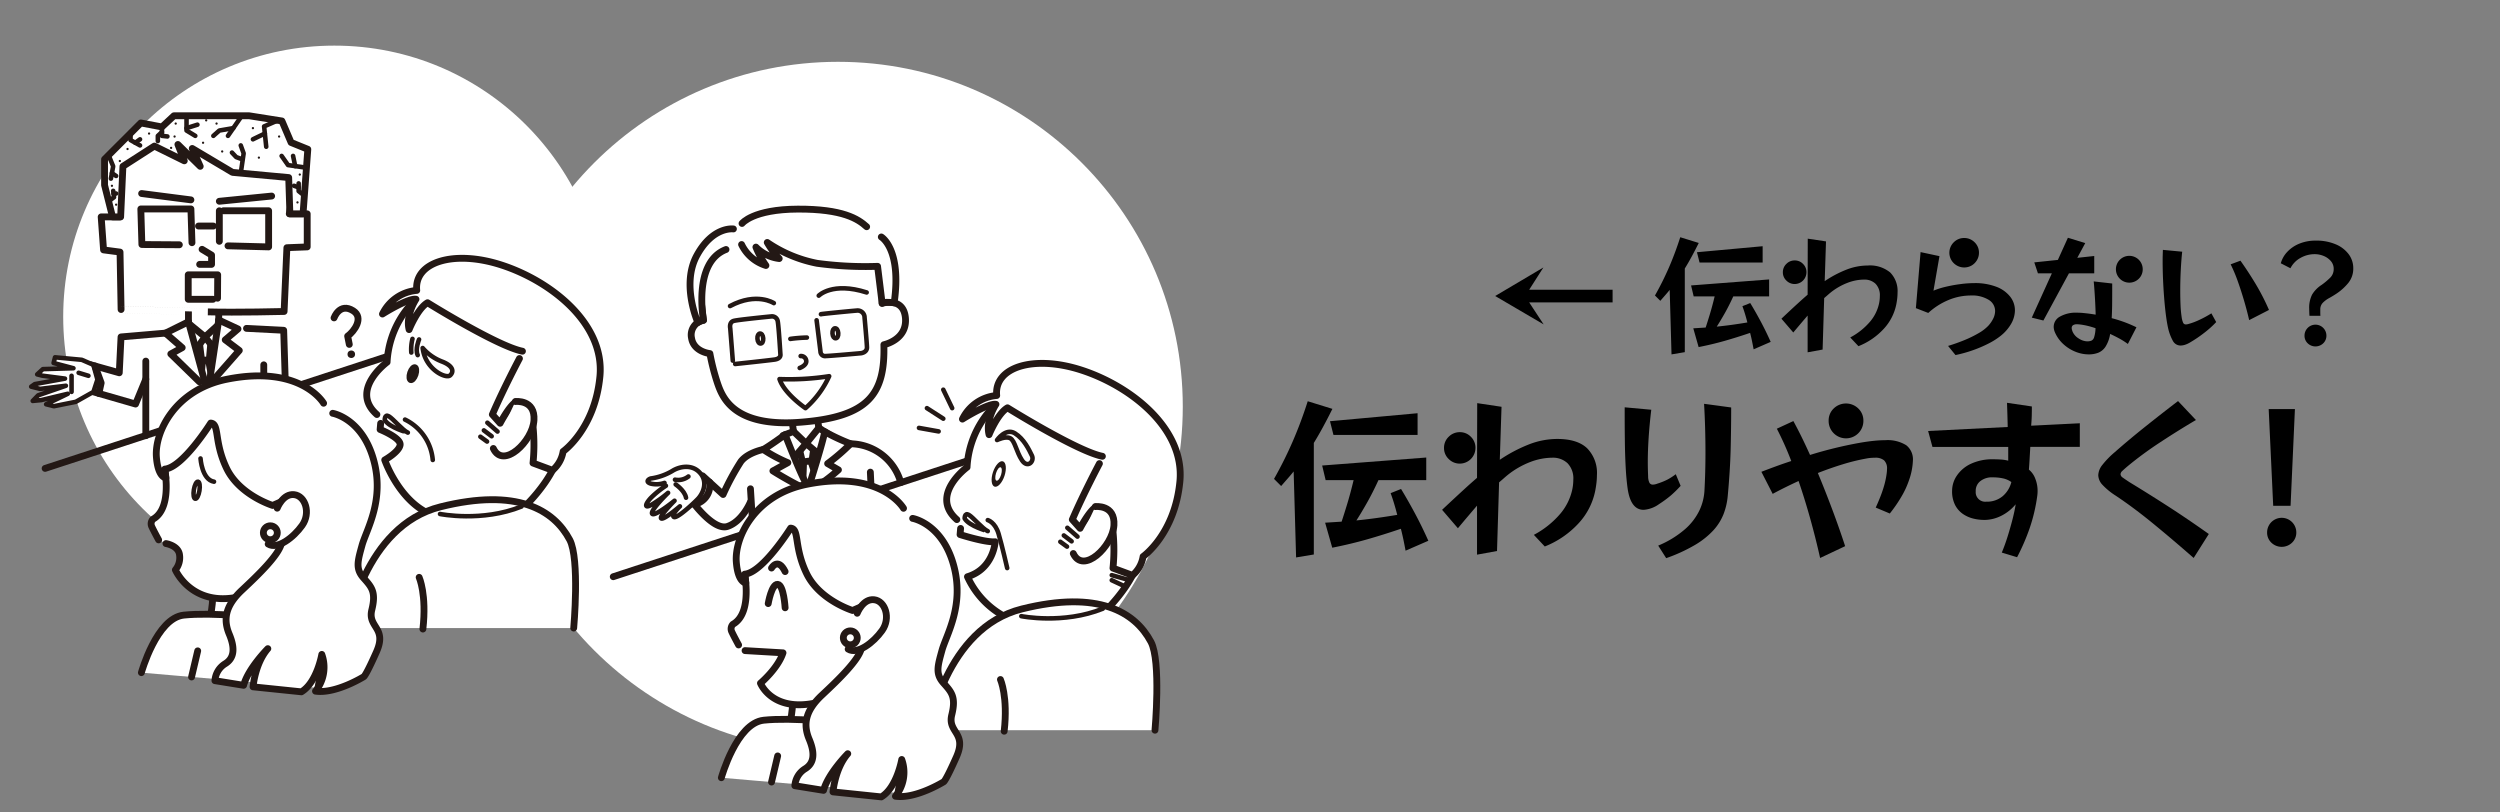 <svg xmlns="http://www.w3.org/2000/svg" width="548" height="178" viewBox="0 0 548 178">
  <rect x="0" y="0" width="548" height="178" fill="#808080" stroke="none"/>
  <g id="befor-after-illust-2-mobile" transform="translate(-2384 -1409)">
    <g id="グループ_583" data-name="グループ 583">
      <g id="グループ_616" data-name="グループ 616" transform="translate(-57.368 -5)">
        <g id="グループ_579" data-name="グループ 579" transform="translate(2804.135 1466)">
          <path id="パス_996" data-name="パス 996" d="M5899.953,3196.091l-.4-14.141q-.457.571-.972,1.156l-1.085,1.243-1.171-1.17a66.17,66.17,0,0,0,3.129-6.286q1.327-3.086,2.415-6.485l4.055,1.257q-.828,1.658-1.57,3.028t-1.488,2.571V3195.6Zm18-1.114q-.174-.916-.357-1.815t-.415-1.786q-2.858.972-5.556,1.743t-5.729,1.37l-1.171-4.113,2.714-.172q.314-.942.871-2.757t1.1-4.071h-4.6l-.57-2.4,17.11-1.315v3.714h-7.856q-.969,2.116-1.926,3.8t-1.7,2.829q1.713-.172,3.356-.4t3.356-.514q-.228-.914-.5-1.813t-.586-1.757l1.714-.686q1.115,1.829,2.271,3.985t2.214,4.528Zm-11.856-19.026-.57-2.256,14.4-1.315v3.571Z" transform="translate(-5896.324 -3170.408)"/>
          <path id="パス_997" data-name="パス 997" d="M5936.967,3192.353a14.848,14.848,0,0,0,4.385-3.515,9.156,9.156,0,0,0,1.9-3.8,7.987,7.987,0,0,0,.2-1.743,3.577,3.577,0,0,0-.958-2.728,3.5,3.5,0,0,0-2.5-.9,10.37,10.37,0,0,0-3.6.7,13.967,13.967,0,0,0-3.714,2.128q-.316.257-.671.573c-.239.209-.49.427-.757.656l-.343,11.284-3.285.6v-8.056q-.858,1-1.572,1.843t-1.571,1.871l-2.6-3.028q1-.942,1.842-1.729t1.857-1.714q1.013-.928,2.043-1.814l.028-12.284,4,.6-.285,8.713a24.545,24.545,0,0,1,4.855-2.557,12.927,12.927,0,0,1,4.571-.871,6.95,6.95,0,0,1,4.929,1.527,5.8,5.8,0,0,1,1.615,4.415,11.741,11.741,0,0,1-.072,1.257q-.072.657-.214,1.37a11.112,11.112,0,0,1-2.714,5.285,15.109,15.109,0,0,1-5.571,3.829Zm-9.6-14.285a2.585,2.585,0,0,1-2.571,2.571,2.518,2.518,0,0,1-1.828-.756,2.454,2.454,0,0,1-.772-1.815,2.485,2.485,0,0,1,.772-1.843,2.518,2.518,0,0,1,1.828-.756,2.47,2.47,0,0,1,1.813.756A2.51,2.51,0,0,1,5927.369,3178.068Z" transform="translate(-5894.159 -3170.382)"/>
          <path id="パス_998" data-name="パス 998" d="M5956.11,3194.221q1.8-.544,3.542-1.257a24.584,24.584,0,0,0,3.128-1.528,9.264,9.264,0,0,0,2.1-1.585,6.747,6.747,0,0,0,1.171-1.714,3.867,3.867,0,0,0,.37-1.572,2.861,2.861,0,0,0-1.4-2.442,6.942,6.942,0,0,0-3.941-.956,12.756,12.756,0,0,0-4.829.971,15.173,15.173,0,0,0-4.484,2.856l-2.714-1.056,1.029-12.284,4.142.886-1.314,7.57a17,17,0,0,1,2.7-.857,30.662,30.662,0,0,1,3.213-.585,23.448,23.448,0,0,1,3-.215,12.97,12.97,0,0,1,4.9.814,7,7,0,0,1,3.013,2.172,4.829,4.829,0,0,1,1.028,2.985,6,6,0,0,1-.771,2.843,9.356,9.356,0,0,1-2.371,2.756,15.453,15.453,0,0,1-2.67,1.685,27.376,27.376,0,0,1-3.5,1.487,28.855,28.855,0,0,1-3.714,1.028Zm6.771-20.426a3.125,3.125,0,0,1-.443,1.628,3.293,3.293,0,0,1-1.171,1.171,3.267,3.267,0,0,1-3.914-.515,3.2,3.2,0,0,1,0-4.57,3.158,3.158,0,0,1,2.3-.944,3.125,3.125,0,0,1,1.614.43,3.323,3.323,0,0,1,1.171,1.156A3.1,3.1,0,0,1,5962.881,3173.795Z" transform="translate(-5891.859 -3170.394)"/>
          <path id="パス_999" data-name="パス 999" d="M5980.621,3178.313l-5.6,10.341-2.543-.629,4.4-9.712h-3.055l-.8-2.4,5.17-.542,2.2-4.856,3.8,1.172-1.742,3.227,3.714-.4v3.8Zm12.916,15.483a15.812,15.812,0,0,0-1.887-1.2q-1-.543-2-1a7.351,7.351,0,0,1-1.016,2.8,3.469,3.469,0,0,1-1.6,1.329,5.814,5.814,0,0,1-2.1.357,7.826,7.826,0,0,1-2.857-.571,8.666,8.666,0,0,1-2.656-1.658,7.535,7.535,0,0,1-1.856-2.571,3.141,3.141,0,0,1-.287-1.257,2.554,2.554,0,0,1,1.373-2.228,7.017,7.017,0,0,1,3.741-.857,14.366,14.366,0,0,1,1.516.085q1.2.114,2.57.344-.03-1.229-.1-2.614t-.159-2.628q-.082-1.243-.169-2.042l4.055.457v1.714q0,1.285-.014,2.87t-.1,3.014q1.341.343,2.714.843a28.507,28.507,0,0,1,2.713,1.156Zm-7.087-3.457q-.913-.313-1.755-.515a14.773,14.773,0,0,0-1.528-.284c-.134-.019-.264-.033-.386-.043s-.244-.014-.358-.014a1.527,1.527,0,0,0-.928.214.739.739,0,0,0-.271.615,1.388,1.388,0,0,0,.057.37c.039.133.086.276.144.428a3.334,3.334,0,0,0,1.384,1.513,3.539,3.539,0,0,0,1.814.6,2.563,2.563,0,0,0,.9-.144,1.159,1.159,0,0,0,.614-.742A7.418,7.418,0,0,0,5986.449,3190.339Zm10.343-12.912a2.857,2.857,0,0,1-.857,2.071,2.939,2.939,0,1,1-4.157-4.157,2.936,2.936,0,0,1,5.014,2.086Z" transform="translate(-5889.876 -3170.399)"/>
          <path id="パス_1000" data-name="パス 1000" d="M6010.661,3188.789a21.5,21.5,0,0,1-2.6,2.343,28.5,28.5,0,0,1-3.112,2.114,5.353,5.353,0,0,1-1.144.527,3.244,3.244,0,0,1-.942.158,1.9,1.9,0,0,1-1.7-1.028,10.686,10.686,0,0,1-1.071-2.915q-.258-1.172-.473-2.87t-.37-3.685q-.158-1.985-.242-4.028t-.086-3.871c0-.457,0-.9.015-1.343s.023-.848.042-1.229l4.229.4q-.2,1.829-.314,4.1t-.113,4.471q0,1.714.069,3.215a24.235,24.235,0,0,0,.245,2.584,4.422,4.422,0,0,0,.327,1.215.616.616,0,0,0,.585.357,1.53,1.53,0,0,0,.2-.014,2.29,2.29,0,0,0,.229-.042,14.8,14.8,0,0,0,2.642-.988,22.487,22.487,0,0,0,2.529-1.385Zm7.228-.428q-.486-2.115-1.129-4.3t-1.371-4.228a33.146,33.146,0,0,0-1.558-3.7l2.145-.8q1.712,2.4,3.342,5.113a48.82,48.82,0,0,1,2.914,5.685Z" transform="translate(-5887.638 -3170.191)"/>
          <path id="パス_1001" data-name="パス 1001" d="M6029.085,3187.577c-.02-.268-.034-.544-.042-.829s-.016-.524-.016-.715a6.383,6.383,0,0,1,.63-3.1,6.534,6.534,0,0,1,2.083-2.128,15.2,15.2,0,0,0,1.83-1.529,2.646,2.646,0,0,0,.827-1.957,2.6,2.6,0,0,0-.613-1.729,4.1,4.1,0,0,0-1.571-1.128,5.164,5.164,0,0,0-2.014-.4,6.3,6.3,0,0,0-3.043.8,5.37,5.37,0,0,0-2.243,2.287l-2.113-1.086a5.907,5.907,0,0,1,1.415-2.5,7.478,7.478,0,0,1,2.642-1.8,9.322,9.322,0,0,1,3.629-.671,10.78,10.78,0,0,1,4.326.8,6.808,6.808,0,0,1,2.857,2.17,5.058,5.058,0,0,1,1.015,3.085,4.96,4.96,0,0,1-1.057,3.185,11.607,11.607,0,0,1-2.629,2.386c-.516.343-1.046.667-1.6.971a5.912,5.912,0,0,0-1.385,1.028,2.04,2.04,0,0,0-.557,1.485v.7q0,.358.029.672Zm3.713,4.341a2.26,2.26,0,0,1-.7,1.686,2.451,2.451,0,0,1-3.4,0,2.268,2.268,0,0,1-.7-1.686,2.4,2.4,0,1,1,4.8,0Z" transform="translate(-5885.616 -3170.35)"/>
        </g>
        <path id="パス_1002" data-name="パス 1002" d="M15.169,12.484,18.285,7.6H0V4.828H18.285L15.112,0,25.741,6.227Z" transform="translate(2794.849 1485.112) rotate(180)"/>
        <g id="グループ_581" data-name="グループ 581" transform="translate(2720.634 1501.91)">
          <g id="グループ_580" data-name="グループ 580">
            <path id="パス_1003" data-name="パス 1003" d="M5971.833,3237.793l-.534-18.855c-.4.509-.838,1.023-1.294,1.543s-.94,1.073-1.447,1.658l-1.562-1.563a88.093,88.093,0,0,0,4.169-8.38q1.774-4.114,3.221-8.645l5.408,1.675q-1.1,2.208-2.095,4.038t-1.98,3.428v24.453Zm24-1.485q-.229-1.22-.475-2.419c-.168-.8-.351-1.594-.555-2.381q-3.806,1.295-7.408,2.323t-7.637,1.827l-1.561-5.484,3.618-.228q.42-1.258,1.163-3.676t1.465-5.428h-6.132l-.761-3.2,22.814-1.753v4.951h-10.474q-1.295,2.82-2.572,5.067t-2.264,3.771q2.283-.23,4.475-.535t4.476-.684q-.308-1.218-.668-2.418c-.24-.8-.5-1.582-.78-2.343l2.285-.914q1.485,2.437,3.028,5.314t2.953,6.037Zm-15.807-25.368-.762-3.01,19.2-1.751v4.761Z" transform="translate(-5966.996 -3203.511)"/>
            <path id="パス_1004" data-name="パス 1004" d="M6021.076,3232.809a19.765,19.765,0,0,0,5.846-4.686,12.209,12.209,0,0,0,2.532-5.065,10.465,10.465,0,0,0,.269-2.323,4.766,4.766,0,0,0-1.278-3.638,4.667,4.667,0,0,0-3.332-1.2,13.794,13.794,0,0,0-4.8.933,18.65,18.65,0,0,0-4.953,2.837c-.279.229-.578.484-.895.764s-.654.571-1.01.875L6013,3236.35l-4.382.8v-10.743q-1.142,1.336-2.094,2.458t-2.095,2.495l-3.467-4.039q1.334-1.255,2.458-2.3t2.476-2.285q1.352-1.238,2.722-2.418l.04-16.379,5.332.8-.381,11.618a32.706,32.706,0,0,1,6.475-3.409,17.213,17.213,0,0,1,6.094-1.162q4.419,0,6.571,2.039a7.716,7.716,0,0,1,2.152,5.884,15.316,15.316,0,0,1-.1,1.677q-.1.876-.286,1.828a14.781,14.781,0,0,1-3.619,7.045,20.13,20.13,0,0,1-7.427,5.1Zm-12.8-19.044a3.446,3.446,0,0,1-3.428,3.428,3.362,3.362,0,0,1-2.438-1.009,3.271,3.271,0,0,1-1.027-2.419,3.317,3.317,0,0,1,1.027-2.458,3.365,3.365,0,0,1,2.438-1.008,3.3,3.3,0,0,1,2.418,1.008A3.353,3.353,0,0,1,6008.278,3213.764Z" transform="translate(-5964.12 -3203.479)"/>
            <path id="パス_1005" data-name="パス 1005" d="M6050.123,3222.056a24.321,24.321,0,0,1-2.172,2.133,25.537,25.537,0,0,1-2.552,1.867,6.534,6.534,0,0,1-3.391,1.256q-2.82,0-3.5-4.646-.3-2.171-.437-4.819t-.172-5.522q-.038-2.876-.039-5.657v-1.829l5.828.534q-.381,3.2-.571,6.075t-.191,5.352q0,.838.021,1.638T6043,3220a3.1,3.1,0,0,0,.285,1.372.809.809,0,0,0,.743.417,3.021,3.021,0,0,0,1.028-.229,14.22,14.22,0,0,0,2.172-.875,13.155,13.155,0,0,0,1.829-1.181Zm-4.914,13.1a21.608,21.608,0,0,0,5.9-3.619,12.891,12.891,0,0,0,3.143-4.113,11.673,11.673,0,0,0,1.086-4.19q.227-4.075.229-8.38,0-2.743-.077-5.485t-.229-5.294l5.942.8q0,4.572-.115,9.18t-.646,10.285a14.606,14.606,0,0,1-.915,3.923,11.578,11.578,0,0,1-2.228,3.543,17.664,17.664,0,0,1-4.021,3.2,35.624,35.624,0,0,1-6.321,2.9Z" transform="translate(-5960.995 -3203.468)"/>
            <path id="パス_1006" data-name="パス 1006" d="M6090.551,3226.823q.76-1.676,1.217-2.915t.742-2.323a18.29,18.29,0,0,0,.439-2.228c.025-.2.044-.38.056-.534s.02-.3.02-.456a2.43,2.43,0,0,0-.647-1.9,2.927,2.927,0,0,0-1.981-.572c-.28,0-.584.014-.915.038a9.1,9.1,0,0,0-1.066.153,43.335,43.335,0,0,0-5.046,1.237q-2.687.82-5.505,1.924,1.6,3.847,3.144,7.96t2.837,8.075l-5.485,2.591q-.99-4.419-2.19-8.705t-2.533-8.169q-1.408.647-2.837,1.352t-2.838,1.468l-2.477-4.838q1.677-.648,3.294-1.238t3.256-1.123a68.1,68.1,0,0,0-3.161-7.085l3.62-1.676q1.788,3.274,3.655,7.427a90.4,90.4,0,0,1,11.123-2.7q1.562-.265,2.895-.4t2.438-.132a7.735,7.735,0,0,1,4.628,1.1,3.928,3.928,0,0,1,1.466,3.351,14.421,14.421,0,0,1-.875,4.38,18.673,18.673,0,0,1-1.543,3.371,30.554,30.554,0,0,1-2.647,3.867Zm-2.706-19.046a3.809,3.809,0,1,1-7.617,0,3.629,3.629,0,0,1,1.1-2.666,3.864,3.864,0,0,1,5.409,0A3.631,3.631,0,0,1,6087.845,3207.777Z" transform="translate(-5958.657 -3203.472)"/>
            <path id="パス_1007" data-name="パス 1007" d="M6115.329,3236.7q.687-1.639,1.276-3.523t1.066-3.733q.475-1.847.705-3.333a9.666,9.666,0,0,1-3.143,2.514,8.286,8.286,0,0,1-3.523.915h-.268a9.949,9.949,0,0,1-2.379-.3,6.848,6.848,0,0,1-2.286-1.028,5.334,5.334,0,0,1-1.694-1.962,6.639,6.639,0,0,1-.647-3.1,5.947,5.947,0,0,1,1.028-3.3,7.539,7.539,0,0,1,3.046-2.59,11.1,11.1,0,0,1,4.991-1.01c.558,0,1.117.02,1.676.057a8.333,8.333,0,0,1,1.562.249v-3.01h-16.607l-.952-3.5,17.446-.876q-.04-2.134-.153-5.3l5.447.8v.418q0,.5-.02,1.5t-.134,2.3l10.666-.534v5.18h-10.856q-.078,1.41-.152,2.7t-.152,2.286a4.6,4.6,0,0,1,1.391,1.96,7.205,7.205,0,0,1,.515,2.725c0,.177-.008.355-.02.532s-.032.369-.058.571a37.191,37.191,0,0,1-1.676,7.086,46.588,46.588,0,0,1-2.743,6.322Zm-5.713-13.409a2.085,2.085,0,0,0,2.323,2.249,5.322,5.322,0,0,0,3.58-1.2,5.926,5.926,0,0,0,1.905-3.1,4.914,4.914,0,0,0-1.81-.8,10.049,10.049,0,0,0-2.229-.229,4.093,4.093,0,0,0-2.8.857,2.671,2.671,0,0,0-.972,2.076Z" transform="translate(-5955.803 -3203.484)"/>
            <path id="パス_1008" data-name="パス 1008" d="M6154.478,3237.911q-4.609-4.038-8.913-7.562t-8.265-6.151a14.617,14.617,0,0,1-2.781-2.286,3.221,3.221,0,0,1-.953-2.133,3.849,3.849,0,0,1,.9-2.266,18.829,18.829,0,0,1,2.684-2.761q3.2-2.818,6.856-5.732t7.047-5.5l3.923,4.151q-3.885,2.286-7.847,4.894a80.367,80.367,0,0,0-7.083,5.2q-.764.649-1.182,1.047a1.1,1.1,0,0,0-.417.745.977.977,0,0,0,.495.742q.493.363,1.485,1.01,4.076,2.476,8.361,5.237t9.008,6.112Z" transform="translate(-5952.893 -3203.516)"/>
            <path id="パス_1009" data-name="パス 1009" d="M6174.087,3232.174a3.024,3.024,0,0,1-.933,2.248,3.266,3.266,0,0,1-4.533,0,3.021,3.021,0,0,1-.934-2.248,3.2,3.2,0,1,1,6.4,0Zm-5.065-5.828-.99-21.215h5.751l-.953,21.215Z" transform="translate(-5950.003 -3203.378)"/>
          </g>
        </g>
      </g>
      <g id="グループ_577" data-name="グループ 577" transform="translate(44 -345)">
        <circle id="楕円形_11" data-name="楕円形 11" cx="59.442" cy="59.442" r="59.442" transform="translate(2353.854 1764)" fill="#fff"/>
        <circle id="楕円形_12" data-name="楕円形 12" cx="75.577" cy="75.577" r="75.577" transform="translate(2448.112 1767.549)" fill="#fff"/>
        <g id="グループ_155" data-name="グループ 155" transform="translate(2474.424 1799.836)">
          <g id="グループ_152" data-name="グループ 152">
            <rect id="長方形_127" data-name="長方形 127" width="7.396" height="8.583" transform="translate(38.449 51.385)" fill="#fff"/>
            <g id="グループ_151" data-name="グループ 151">
              <path id="パス_1010" data-name="パス 1010" d="M6079.544,3076.534l-.977-2.861-1.459.2-.142,3.782,1.082,2.029.827-.741Z" transform="translate(-6035.373 -3018.772)" fill="#fff"/>
              <path id="パス_1011" data-name="パス 1011" d="M6073.748,3060.6l1.1,7.954,2.3,1.884,3.1-3.691-1.056-7.608Z" transform="translate(-6034.887 -3016.58)" fill="#fff" stroke="#231815" stroke-linecap="round" stroke-linejoin="round" stroke-width="1.5"/>
              <path id="パス_1012" data-name="パス 1012" d="M6079.544,3076.534l-.977-2.861-1.459.2-.142,3.782" transform="translate(-6035.373 -3018.772)" fill="#fff" stroke="#231815" stroke-linecap="round" stroke-linejoin="round" stroke-width="1.5"/>
              <path id="パス_1013" data-name="パス 1013" d="M6075.834,3070.115l.848,3.466,2.089-.29.488-3.426-1.776-.331Z" transform="translate(-6035.202 -3018.148)" fill="#fff" stroke="#231815" stroke-linecap="round" stroke-linejoin="round" stroke-width="1.5"/>
              <path id="パス_1014" data-name="パス 1014" d="M6076.875,3069.062l-3.323,3.869-1.75-5.632,2.308-.893Z" transform="translate(-6034.593 -3017.677)" fill="#fff" stroke="#231815" stroke-linecap="round" stroke-linejoin="round" stroke-width="1.5"/>
              <path id="パス_1015" data-name="パス 1015" d="M6077.776,3068.925l2.773-3.425,2.547,1.629-1.854,4.722Z" transform="translate(-6035.495 -3017.54)" fill="#fff" stroke="#231815" stroke-linecap="round" stroke-linejoin="round" stroke-width="1.5"/>
              <path id="パス_1016" data-name="パス 1016" d="M6061.612,3088.561l-.6-6.679s-1.743,4.268-5.023,5.362-8.425-6.386-8.425-6.386l2.969-4.7,4.484,4.085a55.266,55.266,0,0,1,3.9-7.216c1.509-1.986,4.9-2.648,4.9-2.648,1.418-.785,4.8-3.251,4.8-3.251s3.816,9.81,4.792,10.966l.569-.079s2.986-9.418,3.306-11.541a44.337,44.337,0,0,0,5.683,2.656,11.6,11.6,0,0,1,11,8.5Z" transform="translate(-6030.938 -3017.687)" fill="#fff"/>
              <line id="線_53" data-name="線 53" y1="28.266" x2="86.354" transform="translate(0 52.313)" fill="none" stroke="#231815" stroke-linecap="round" stroke-linejoin="round" stroke-width="1.5"/>
              <path id="パス_1017" data-name="パス 1017" d="M6058.738,3046.368l-.56-7.092s-.3-1.348.8-1.624,8.277-.978,8.277-.978a1.264,1.264,0,0,1,1.334,1.077c.219,1.167.584,7.249.584,7.249s.2.932-1.28,1.139-7.842.968-7.842.968S6058.756,3047.516,6058.738,3046.368Z" transform="translate(-6032.533 -3013.192)" fill="#fff"/>
              <path id="パス_1018" data-name="パス 1018" d="M6081.439,3036.5c.186-.064,6.076-.665,7.81-.8a1.53,1.53,0,0,1,1.747,1.544s.5,5.388.524,6.509-1.27,1.287-1.27,1.287-6.565.591-7.748.624a1,1,0,0,1-1.17-.966l-.847-6.868S6080.287,3036.906,6081.439,3036.5Z" transform="translate(-6035.901 -3013.043)" fill="#fff"/>
              <path id="パス_1019" data-name="パス 1019" d="M6050.8,3034.262a3.259,3.259,0,0,0-2.615,3.918c.489,3.025,4.021,3.383,4.021,3.383a49.242,49.242,0,0,0,1.7,6.586c1.059,3.009,3.494,9.606,18.194,8.459,14.967-1.168,18.531-6.208,18.247-16.985,0,0,5.11-1.054,4.727-5.81s-5.108-3.267-5.108-3.267l.192-8.493-25.452-7.232-11.036,2.873-4.091,6.46Z" transform="translate(-6031.022 -3009.896)" fill="#fff" stroke="#231815" stroke-linecap="round" stroke-linejoin="round" stroke-width="1.5"/>
              <path id="パス_1020" data-name="パス 1020" d="M6058.738,3046.409l-.56-7.092s-.3-1.348.8-1.624,8.277-.979,8.277-.979a1.265,1.265,0,0,1,1.334,1.078c.219,1.167.584,7.25.584,7.25s.2.931-1.28,1.139-8.626.968-8.626.968" transform="translate(-6032.533 -3013.198)" fill="none" stroke="#231815" stroke-linecap="round" stroke-linejoin="round" stroke-width="1"/>
              <path id="パス_1021" data-name="パス 1021" d="M6073.708,3042.474a32.227,32.227,0,0,1,3.611-.291" transform="translate(-6034.88 -3014.023)" fill="none" stroke="#231815" stroke-linecap="round" stroke-linejoin="round" stroke-width="1"/>
              <path id="パス_1022" data-name="パス 1022" d="M6080.48,3037.345l.849,6.868a1,1,0,0,0,1.169.966c1.183-.033,7.749-.624,7.749-.624s1.3-.167,1.269-1.288-.525-6.508-.525-6.508a1.528,1.528,0,0,0-1.746-1.544c-1.735.139-8,.758-7.811.8" transform="translate(-6035.902 -3012.971)" fill="none" stroke="#231815" stroke-linecap="round" stroke-linejoin="round" stroke-width="1"/>
              <path id="パス_1023" data-name="パス 1023" d="M6076.326,3046.954a1.139,1.139,0,0,1,1.214.973c.206,1.067-1.424,1.637-1.424,1.637" transform="translate(-6035.244 -3014.742)" fill="none" stroke="#231815" stroke-linecap="round" stroke-linejoin="round" stroke-width="1"/>
              <path id="パス_1024" data-name="パス 1024" d="M6089.738,3015.137s4.511,2.614,2.816,14.433a10.511,10.511,0,0,0-1.428-.105,2.563,2.563,0,0,0-1.21.207l-1-8.1a78.6,78.6,0,0,1-13.247-.66,29.32,29.32,0,0,1-10.935-4.572,18.385,18.385,0,0,0,2.62,3.525,8.617,8.617,0,0,1-5.106-2.508,20.6,20.6,0,0,0,2.192,4.027,8.819,8.819,0,0,1-5.333-4.591l-3.414,1.093c-7.3,2.807-4.939,15.508-4.939,15.508a4.533,4.533,0,0,0-1.221.5s-3.729-8.32-.217-14.732,8-5.781,8-5.781l1.888-1.2s2.375-3.11,12.239-3.146,13.191,2.148,15.081,3.864Z" transform="translate(-6030.974 -3009.021)" fill="#fff"/>
              <path id="パス_1025" data-name="パス 1025" d="M6057.313,3014.14s-4.488-.631-8,5.781.217,14.732.217,14.732a4.533,4.533,0,0,1,1.221-.5s-2.365-12.7,4.939-15.508" transform="translate(-6030.974 -3009.791)" fill="none" stroke="#231815" stroke-linecap="round" stroke-linejoin="round" stroke-width="1.5"/>
              <path id="パス_1026" data-name="パス 1026" d="M6061.225,3012.167s2.375-3.11,12.239-3.146,13.191,2.148,15.082,3.864" transform="translate(-6032.999 -3009.021)" fill="none" stroke="#231815" stroke-linecap="round" stroke-linejoin="round" stroke-width="1.5"/>
              <path id="パス_1027" data-name="パス 1027" d="M6061.112,3017.873a8.818,8.818,0,0,0,5.333,4.592,20.6,20.6,0,0,1-2.192-4.027,8.617,8.617,0,0,0,5.106,2.508,18.385,18.385,0,0,1-2.62-3.525,29.32,29.32,0,0,0,10.935,4.572,78.6,78.6,0,0,0,13.247.66l1,8.1a2.563,2.563,0,0,1,1.21-.207,10.511,10.511,0,0,1,1.428.105c1.694-11.819-2.816-14.433-2.816-14.433" transform="translate(-6032.981 -3010.108)" fill="none" stroke="#231815" stroke-linecap="round" stroke-linejoin="round" stroke-width="1.5"/>
              <line id="線_54" data-name="線 54" x2="0.215" y2="4.625" transform="translate(56.358 57.655)" fill="none" stroke="#231815" stroke-linecap="round" stroke-linejoin="round" stroke-width="1.5"/>
              <g id="グループ_150" data-name="グループ 150" transform="translate(16.629 48.786)">
                <path id="パス_1028" data-name="パス 1028" d="M6075.911,3079.143a80.979,80.979,0,0,1-7.09-3.95l3.273-1.806a32.149,32.149,0,0,1-5.394-2.894c1.418-.784,4.8-3.251,4.8-3.251s3.816,9.81,4.792,10.966" transform="translate(-6050.453 -3066.589)" fill="none" stroke="#231815" stroke-linecap="round" stroke-linejoin="round" stroke-width="1.5"/>
                <path id="パス_1029" data-name="パス 1029" d="M6078.67,3078.013s2.986-9.418,3.306-11.541a44.337,44.337,0,0,0,5.683,2.656,45.168,45.168,0,0,1-5.036,4.342l2.364,1.375a37.828,37.828,0,0,1-5.645,4.2" transform="translate(-6052.258 -3066.473)" fill="none" stroke="#231815" stroke-linecap="round" stroke-linejoin="round" stroke-width="1.5"/>
                <path id="パス_1030" data-name="パス 1030" d="M6089.254,3069.6a11.6,11.6,0,0,1,11,8.5" transform="translate(-6053.854 -3066.944)" fill="none" stroke="#231815" stroke-linecap="round" stroke-linejoin="round" stroke-width="1.5"/>
                <line id="線_55" data-name="線 55" x2="0.598" y2="9.57" transform="translate(13.447 12.518)" fill="none" stroke="#231815" stroke-linecap="round" stroke-linejoin="round" stroke-width="1.5"/>
                <path id="パス_1031" data-name="パス 1031" d="M6063.813,3071.071s-3.388.662-4.9,2.648a55.266,55.266,0,0,0-3.9,7.216l-4.484-4.085-2.969,4.7s5.145,7.48,8.425,6.386,5.023-5.363,5.023-5.363" transform="translate(-6047.567 -3067.166)" fill="none" stroke="#231815" stroke-linecap="round" stroke-linejoin="round" stroke-width="1.5"/>
              </g>
              <path id="パス_1032" data-name="パス 1032" d="M6048.938,3084.365a4.231,4.231,0,0,0,3.315-4.865" transform="translate(-6031.145 -3019.651)" fill="none" stroke="#231815" stroke-linecap="round" stroke-linejoin="round" stroke-width="1.5"/>
              <path id="パス_1033" data-name="パス 1033" d="M6040.807,3079.7a20.829,20.829,0,0,0-3.3,2.668c-1.255,1.349-1.521,2.45.2,1.466a27.635,27.635,0,0,0,3.579-2.581s-4.018,3.92-3.481,4.591,4.892-2.863,4.892-2.863-3.415,3.4-2.924,3.867,4.106-2.641,4.106-2.641-1.971,1.9-1.327,2.327,4.186-2.836,5.257-3.944,2.439-3.821.256-5.947c-1.7-1.653-4.285-1.2-5.9-.159a12.648,12.648,0,0,1-4.517,1.6c-.425.006-1.553.7-.16,1.143a5.343,5.343,0,0,0,3.014-.154" transform="translate(-6029.268 -3019.056)" fill="#fff" stroke="#231815" stroke-linecap="round" stroke-linejoin="round" stroke-width="1"/>
              <path id="パス_1034" data-name="パス 1034" d="M6043.926,3078.743a3.664,3.664,0,0,0,2.938-.7" transform="translate(-6030.389 -3019.431)" fill="none" stroke="#231815" stroke-linecap="round" stroke-linejoin="round" stroke-width="1"/>
              <path id="パス_1035" data-name="パス 1035" d="M6044.1,3080.09s2,1.362,2.269,2.916" transform="translate(-6030.415 -3019.74)" fill="none" stroke="#231815" stroke-linecap="round" stroke-linejoin="round" stroke-width="1"/>
              <path id="パス_1036" data-name="パス 1036" d="M6076.595,3059.157s-4.649-3.161-5.691-6.366a56.843,56.843,0,0,0,10.882-.635A20.677,20.677,0,0,1,6076.595,3059.157Z" transform="translate(-6034.458 -3015.527)" fill="#fff" stroke="#231815" stroke-linecap="round" stroke-linejoin="round" stroke-width="1"/>
              <ellipse id="楕円形_15" data-name="楕円形 15" cx="0.637" cy="1.097" rx="0.637" ry="1.097" transform="translate(31.527 27.324) rotate(-4.077)" fill="#fff" stroke="#231815" stroke-linecap="round" stroke-linejoin="round" stroke-width="1"/>
              <ellipse id="楕円形_16" data-name="楕円形 16" cx="0.637" cy="1.097" rx="0.637" ry="1.097" transform="translate(47.976 26.174) rotate(-4.077)" fill="#fff" stroke="#231815" stroke-linecap="round" stroke-linejoin="round" stroke-width="1"/>
              <path id="パス_1037" data-name="パス 1037" d="M6081.032,3031.073s3-3.1,10.5-.7" transform="translate(-6035.986 -3012.104)" fill="none" stroke="#231815" stroke-linecap="round" stroke-linejoin="round" stroke-width="1"/>
              <path id="パス_1038" data-name="パス 1038" d="M6067.737,3033.122s-3.766-2.472-9.6.644" transform="translate(-6032.534 -3012.516)" fill="none" stroke="#231815" stroke-linecap="round" stroke-linejoin="round" stroke-width="1"/>
            </g>
          </g>
          <g id="グループ_153" data-name="グループ 153" transform="translate(67.016 33.813)">
            <path id="パス_1039" data-name="パス 1039" d="M6117.107,3086.177l-.116,1.341s5.523,1.776,7.694,1.58c0,0-.342,5.935-6.074,7.659a18.693,18.693,0,0,0,8.956,9.132l17.071,2.094s8.764-6.416,11.564-14.8l-2.476-19.511-5.424-8.211-20.27-8.994a20.61,20.61,0,0,0-9.511,16.293s-8.321,6.119-2.235,11.476" transform="translate(-6107.983 -3049.99)" fill="#fff" stroke="#231815" stroke-linecap="round" stroke-linejoin="round" stroke-width="1.5"/>
            <path id="パス_1040" data-name="パス 1040" d="M6148.146,3070.813s-3.475,6.56-5.941,12.271l1.706,1.914s1.871-3.619,3.416-4.661l3.528,3.317a39.149,39.149,0,0,1,.264,10.071l4.274,1.583a6.852,6.852,0,0,0,2.327-4.131s6.97-4.908,8.068-16.453-10.686-20.874-21.592-24.412c-10.519-3.412-19.174-.613-18.562,5.572a9.229,9.229,0,0,0-7.514,5.172s5.6-3.525,7.347-3.241c0,0-2.308,3.465-1.508,6.654,0,0,1.854-4.621,4.04-5.887,0,0,15.288,9.528,20.8,10.626" transform="translate(-6108.595 -3048.84)" fill="#fff" stroke="#231815" stroke-linecap="round" stroke-linejoin="round" stroke-width="1.5"/>
            <path id="パス_1041" data-name="パス 1041" d="M6151.575,3085.809s4.369-.507,4.074,4.092-6.713,10.853-8.91,6.195" transform="translate(-6112.913 -3054.414)" fill="#fff" stroke="#231815" stroke-linecap="round" stroke-linejoin="round" stroke-width="1.5"/>
            <line id="線_56" data-name="線 56" x2="2.223" y2="1.939" transform="translate(32.519 36.04)" fill="none" stroke="#231815" stroke-linecap="round" stroke-linejoin="round" stroke-width="1"/>
            <line id="線_57" data-name="線 57" x2="1.707" y2="1.29" transform="translate(31.751 37.721)" fill="none" stroke="#231815" stroke-linecap="round" stroke-linejoin="round" stroke-width="1"/>
            <line id="線_58" data-name="線 58" x2="1.466" y2="1.063" transform="translate(30.983 39.108)" fill="none" stroke="#231815" stroke-linecap="round" stroke-linejoin="round" stroke-width="1"/>
            <ellipse id="楕円形_17" data-name="楕円形 17" cx="2.922" cy="1.328" rx="2.922" ry="1.328" transform="translate(15.3 26.603) rotate(-71.604)" fill="#231815"/>
            <path id="パス_1042" data-name="パス 1042" d="M6118.7,3088.719s-.039-1.355.9-.806,3.01,3.064,4.16,3.58C6123.765,3091.493,6119.7,3090.415,6118.7,3088.719Z" transform="translate(-6108.685 -3054.713)" fill="none" stroke="#231815" stroke-linecap="round" stroke-linejoin="round" stroke-width="1"/>
            <line id="線_59" data-name="線 59" x2="3.932" y2="1.112" transform="translate(42.258 46.427)" fill="none" stroke="#231815" stroke-linecap="round" stroke-linejoin="round" stroke-width="1"/>
            <line id="線_60" data-name="線 60" x2="3.032" y2="1.415" transform="translate(42.258 47.54)" fill="none" stroke="#231815" stroke-linecap="round" stroke-linejoin="round" stroke-width="1"/>
            <path id="パス_1043" data-name="パス 1043" d="M6127.056,3068.311s1.892-2.719,3.91-1.476,3.106,3.619,3.728,4.878-.932,2.9-2.175,1.031-1.553-4.277-2.562-4.821S6127.056,3068.311,6127.056,3068.311Z" transform="translate(-6109.943 -3051.505)" fill="none" stroke="#231815" stroke-linecap="round" stroke-linejoin="round" stroke-width="1"/>
            <ellipse id="楕円形_18" data-name="楕円形 18" cx="1.531" cy="0.582" rx="1.531" ry="0.582" transform="translate(16.436 25.54) rotate(-72.906)" fill="#fff"/>
            <path id="パス_1044" data-name="パス 1044" d="M6124.664,3089.3s1.619.454,2.37,3,1.886,7.514,1.886,7.514" transform="translate(-6109.583 -3054.942)" fill="none" stroke="#231815" stroke-linecap="round" stroke-linejoin="round" stroke-width="1"/>
            <line id="線_61" data-name="線 61" x2="1.947" y2="4.046" transform="translate(5.329 5.771)" fill="none" stroke="#231815" stroke-linecap="round" stroke-linejoin="round" stroke-width="1"/>
            <line id="線_62" data-name="線 62" x2="3.587" y2="2.308" transform="translate(1.742 9.817)" fill="none" stroke="#231815" stroke-linecap="round" stroke-linejoin="round" stroke-width="1"/>
            <line id="線_63" data-name="線 63" x2="4.304" y2="0.769" transform="translate(0 14.147)" fill="none" stroke="#231815" stroke-linecap="round" stroke-linejoin="round" stroke-width="1"/>
            <path id="パス_1045" data-name="パス 1045" d="M6109.44,3138.538s3.562-22.388,20.413-26.58c16.756-4.169,24.779.644,28.286,7.225,2.248,4.218.879,19.355.879,19.355" transform="translate(-6107.287 -3058.125)" fill="#fff" stroke="#231815" stroke-linecap="round" stroke-linejoin="round" stroke-width="1.5"/>
            <path id="パス_1046" data-name="パス 1046" d="M6133.317,3113.808s9.185,1.853,17.862-1.638" transform="translate(-6110.888 -3058.392)" fill="none" stroke="#231815" stroke-linecap="round" stroke-linejoin="round" stroke-width="1"/>
            <path id="パス_1047" data-name="パス 1047" d="M6127.93,3130.449s1.686,3.767.82,11.335" transform="translate(-6110.075 -3061.149)" fill="#fff" stroke="#231815" stroke-linecap="round" stroke-linejoin="round" stroke-width="1.5"/>
          </g>
          <g id="グループ_154" data-name="グループ 154" transform="translate(23.695 59.582)">
            <path id="パス_1048" data-name="パス 1048" d="M6074.241,3133.865s-.219,5.926-1.221,7.564l7.564,1.221,1.9-11.778Z" transform="translate(-6058.472 -3086.982)" fill="#fff" stroke="#231815" stroke-linecap="round" stroke-linejoin="round" stroke-width="1.5"/>
            <path id="パス_1049" data-name="パス 1049" d="M6055.888,3153.527s3.329-12,9.312-12.611,17.057.236,21.611,1.915,9.749,3.733,7.788,14.031" transform="translate(-6055.888 -3088.467)" fill="#fff" stroke="#231815" stroke-linecap="round" stroke-linejoin="round" stroke-width="1.5"/>
            <line id="線_64" data-name="線 64" y1="5.726" x2="1.35" transform="translate(10.998 60.281)" fill="#fff" stroke="#231815" stroke-linecap="round" stroke-linejoin="round" stroke-width="1.5"/>
            <path id="パス_1050" data-name="パス 1050" d="M6060.049,3116.307s-1.084-1.985-1.511-2.918a1.459,1.459,0,0,1,.26-1.609c4.9-2.749,2.146-13.289,2.146-13.289l11.435-11.579,19.208,15.371,4.688,9.948-4.629,6.267-10.53,9.234c-13.092,5.124-16.274-3.043-16.274-3.043s3.833-3.237,4.939-6.654l-8.316-.488" transform="translate(-6056.267 -3080.351)" fill="#fff" stroke="#231815" stroke-linecap="round" stroke-linejoin="round" stroke-width="1.5"/>
            <path id="パス_1051" data-name="パス 1051" d="M6098.4,3087.4s6.355,1.078,8.92,10.04-1.55,15.456-2.5,18.92-1.461,5.113.34,7.134,2.775,3.075,1.813,6.979,3.4,3.852,1.021,9.211-2.785,5.45-2.785,5.45-6.121,3.811-10.58,3.169a8.265,8.265,0,0,0,1.379-8.054s-1.073,6.163-4.47,8.2l-10.6-1.1s.434-5.122,3.238-8.366c0,0-4.319,4.337-5.309,8.032l-6.286-1.015a4.725,4.725,0,0,1,2.163-3.663c2.089-1.236,2.281-3.408.977-6.529s-.979-6.139,2.822-9.691,7.949-7.624,8.61-10.164l.447-9.4-2.369,1.033s-7.268-2.25-10.094-8.134-1.509-9.756-3.481-9.92c0,0-6.145,9.774-10.062,10.09l.232,1.928s-1.743-.039-2.081-4.6c-.4-5.4,4.059-14.746,15.477-17.026,16.256-3.247,21.176,5.261,21.176,5.261" transform="translate(-6056.466 -3079.186)" fill="#fff" stroke="#231815" stroke-linecap="round" stroke-linejoin="round" stroke-width="1.5"/>
            <path id="パス_1052" data-name="パス 1052" d="M6090.6,3112.815s1.259-3.258,3.729-2.964,3.647,4.045,1.745,6.73-5.429,5.366-7.452,4.1" transform="translate(-6060.825 -3083.808)" fill="#fff" stroke="#231815" stroke-linecap="round" stroke-linejoin="round" stroke-width="1.5"/>
            <circle id="楕円形_19" data-name="楕円形 19" cx="1.528" cy="1.528" r="1.528" transform="translate(26.738 32.867)" fill="#fff" stroke="#231815" stroke-linecap="round" stroke-linejoin="round" stroke-width="1.5"/>
            <path id="パス_1053" data-name="パス 1053" d="M6068.84,3101.518s1.408-2.434,2.98.776" transform="translate(-6057.842 -3082.421)" fill="none" stroke="#231815" stroke-linecap="round" stroke-linejoin="round" stroke-width="1.5"/>
            <path id="パス_1054" data-name="パス 1054" d="M6067.981,3110.1s.739-4.326,2.078-4.223,1.631,5.145,1.631,5.145" transform="translate(-6057.711 -3083.212)" fill="none" stroke="#231815" stroke-linecap="round" stroke-linejoin="round" stroke-width="1.5"/>
          </g>
        </g>
        <g id="グループ_160" data-name="グループ 160" transform="translate(2346.84 1779.38)">
          <path id="パス_1055" data-name="パス 1055" d="M5925.664,3051.208l-6.859,1.39v-11.07h6.859Z" transform="translate(-5883.934 -2993.469)" fill="#fff"/>
          <g id="グループ_159" data-name="グループ 159">
            <g id="グループ_156" data-name="グループ 156">
              <path id="パス_1056" data-name="パス 1056" d="M5923.763,3050.655l-.641-3.494-1.092.023-.306,2.894.759,2.791.959-.233Z" transform="translate(-5884.374 -2994.318)" fill="#fff"/>
              <path id="パス_1057" data-name="パス 1057" d="M5923.763,3050.655l-.641-3.494-1.092.023-.306,2.894" transform="translate(-5884.374 -2994.318)" fill="none" stroke="#231815" stroke-linecap="round" stroke-linejoin="round" stroke-width="1.5"/>
              <path id="パス_1058" data-name="パス 1058" d="M5924.969,3030.757v9.085l-2.358,2.8-4.28-3.407v-8.735Z" transform="translate(-5883.862 -2991.804)" fill="#fff" stroke="#231815" stroke-linecap="round" stroke-linejoin="round" stroke-width="1.5"/>
              <path id="パス_1059" data-name="パス 1059" d="M5923.713,3042.57l-.408,4.514-1.683.021-.573-4.535,1.33-.553Z" transform="translate(-5884.272 -2993.542)" fill="#fff" stroke="#231815" stroke-linecap="round" stroke-linejoin="round" stroke-width="1.5"/>
              <path id="パス_1060" data-name="パス 1060" d="M5925.615,3038.793l-3,2.737,3,3.844,1.543-5.3Z" transform="translate(-5884.508 -2993.056)" fill="#fff" stroke="#231815" stroke-linecap="round" stroke-linejoin="round" stroke-width="1.5"/>
              <path id="パス_1061" data-name="パス 1061" d="M5921.727,3041.489l-2.5,3.436-2.5-4.543,1.369-1.864Z" transform="translate(-5883.618 -2993.015)" fill="#fff" stroke="#231815" stroke-linecap="round" stroke-linejoin="round" stroke-width="1.5"/>
              <path id="パス_1062" data-name="パス 1062" d="M5935.6,3056.441l-.408-16.54-8.153-.419-1.864.128-4.222-1.966-2.039,13.555-.959.233-3.641-13.4-5.038,2.485-9.739.835-.388,7.862-6.213-1.747-1.243,5.413,11.027,3.184,2.245-5.451V3063.6Z" transform="translate(-5879.844 -2992.883)" fill="#fff"/>
              <path id="パス_1063" data-name="パス 1063" d="M5899.937,3007.744H5895.8l.524,7.24,3.61.477.23,12.587c-.014,0,12.463.345,19.007.522,6.33.173,16.727-.092,16.727-.092l.611-13.978,4.454-.175v-7.25h-3.931l1.573-8.911-12.144-7.425-15.288-1.485-8.822,3.494-3.67,4.892Z" transform="translate(-5880.464 -2985.584)" fill="#fff" stroke="#231815" stroke-linecap="round" stroke-linejoin="round" stroke-width="1.5"/>
              <path id="パス_1064" data-name="パス 1064" d="M5898.423,3007.092l-1.747-6.96v-5.678l7.95-7.95,4.63.874,2.621-2.446h16.511l7.163,1.135,2.01,4.718,3.668,1.485-1.048,14.152H5937.3l-.262-7.949-12.318-1.136-8.823-5.242,1.747,3.917-4.892-4.79,1.4,3.582-6.552-3.232-6.9,4.441-.5,11.08Z" transform="translate(-5880.596 -2984.932)" fill="#fff" stroke="#231815" stroke-linecap="round" stroke-linejoin="round" stroke-width="1.5"/>
              <path id="パス_1065" data-name="パス 1065" d="M5903.38,2989.442v1.5l2.083,1.165" transform="translate(-5881.607 -2985.613)" fill="none" stroke="#231815" stroke-linecap="round" stroke-linejoin="round" stroke-width="1"/>
              <line id="線_65" data-name="線 65" y1="0.75" x2="1.041" transform="translate(22.814 5.161)" fill="none" stroke="#231815" stroke-linecap="round" stroke-linejoin="round" stroke-width="1"/>
              <path id="パス_1066" data-name="パス 1066" d="M5917.834,2984.932v3.232l1.921,1.165" transform="translate(-5883.788 -2984.932)" fill="none" stroke="#231815" stroke-linecap="round" stroke-linejoin="round" stroke-width="1"/>
              <line id="線_66" data-name="線 66" y1="0.757" x2="2.388" transform="translate(34.047 1.951)" fill="none" stroke="#231815" stroke-linecap="round" stroke-linejoin="round" stroke-width="1"/>
              <line id="線_67" data-name="線 67" x1="3.028" y2="4.397" transform="translate(43.132)" fill="none" stroke="#231815" stroke-linecap="round" stroke-linejoin="round" stroke-width="1"/>
              <path id="パス_1067" data-name="パス 1067" d="M5929.127,2988.121l-3.056.524-1.31,1.165" transform="translate(-5884.833 -2985.413)" fill="none" stroke="#231815" stroke-linecap="round" stroke-linejoin="round" stroke-width="1"/>
              <path id="パス_1068" data-name="パス 1068" d="M5940.9,2986.109l-3.04,1.33.465,4.455" transform="translate(-5886.808 -2985.11)" fill="none" stroke="#231815" stroke-linecap="round" stroke-linejoin="round" stroke-width="1"/>
              <path id="パス_1069" data-name="パス 1069" d="M5937.588,2989.516s-2.785,1.335-2.609,1.269" transform="translate(-5886.373 -2985.623)" fill="none" stroke="#231815" stroke-linecap="round" stroke-linejoin="round" stroke-width="1"/>
              <path id="パス_1070" data-name="パス 1070" d="M5931.835,2998.658l.632-4.331-.632-1.747" transform="translate(-5885.899 -2986.086)" fill="none" stroke="#231815" stroke-linecap="round" stroke-linejoin="round" stroke-width="1"/>
              <path id="パス_1071" data-name="パス 1071" d="M5929.562,2994.431l.932.99,1.315.477" transform="translate(-5885.556 -2986.365)" fill="none" stroke="#231815" stroke-linecap="round" stroke-linejoin="round" stroke-width="1"/>
              <path id="パス_1072" data-name="パス 1072" d="M5947.824,2997.883l-4.039-.584-1.4-2" transform="translate(-5887.49 -2986.495)" fill="none" stroke="#231815" stroke-linecap="round" stroke-linejoin="round" stroke-width="1"/>
              <path id="パス_1073" data-name="パス 1073" d="M5897.722,2995.1l1,2.446-.5,2.693" transform="translate(-5880.754 -2986.466)" fill="none" stroke="#231815" stroke-linecap="round" stroke-linejoin="round" stroke-width="1"/>
              <line id="線_68" data-name="線 68" x2="0.919" y2="0.619" transform="translate(17.695 12.572)" fill="none" stroke="#231815" stroke-linecap="round" stroke-linejoin="round" stroke-width="1"/>
              <path id="パス_1074" data-name="パス 1074" d="M5897.722,3006.593l1.186-.888-.181-1.4" transform="translate(-5880.754 -2987.854)" fill="none" stroke="#231815" stroke-linecap="round" stroke-linejoin="round" stroke-width="1"/>
              <line id="線_69" data-name="線 69" x2="0.564" transform="translate(18.049 17.04)" fill="none" stroke="#231815" stroke-linecap="round" stroke-linejoin="round" stroke-width="1"/>
              <path id="パス_1075" data-name="パス 1075" d="M5911.49,2987.813v1.951l1.194.131" transform="translate(-5882.831 -2985.366)" fill="none" stroke="#231815" stroke-linecap="round" stroke-linejoin="round" stroke-width="1"/>
              <path id="パス_1076" data-name="パス 1076" d="M5911.33,2989.116l-.9.844v1.139" transform="translate(-5882.67 -2985.563)" fill="none" stroke="#231815" stroke-linecap="round" stroke-linejoin="round" stroke-width="1"/>
              <circle id="楕円形_20" data-name="楕円形 20" cx="0.248" cy="0.248" r="0.248" transform="translate(49.66 8.925)" fill="#231815"/>
              <circle id="楕円形_21" data-name="楕円形 21" cx="0.248" cy="0.248" r="0.248" transform="translate(54.093 4.297)" fill="#231815"/>
              <circle id="楕円形_22" data-name="楕円形 22" cx="0.248" cy="0.248" r="0.248" transform="translate(41.617 7.571)" fill="#231815"/>
              <circle id="楕円形_23" data-name="楕円形 23" cx="0.248" cy="0.248" r="0.248" transform="translate(48.351 2.46)" fill="#231815"/>
              <circle id="楕円形_24" data-name="楕円形 24" cx="0.248" cy="0.248" r="0.248" transform="translate(40.38 1.456)" fill="#231815"/>
              <circle id="楕円形_25" data-name="楕円形 25" cx="0.248" cy="0.248" r="0.248" transform="translate(37.425 5.664)" fill="#231815"/>
              <circle id="楕円形_26" data-name="楕円形 26" cx="0.248" cy="0.248" r="0.248" transform="translate(31.179 4.297)" fill="#231815"/>
              <circle id="楕円形_27" data-name="楕円形 27" cx="0.248" cy="0.248" r="0.248" transform="translate(30.421 6.785)" fill="#231815"/>
              <circle id="楕円形_28" data-name="楕円形 28" cx="0.248" cy="0.248" r="0.248" transform="translate(25.588 3.644)" fill="#231815"/>
              <circle id="楕円形_29" data-name="楕円形 29" cx="0.248" cy="0.248" r="0.248" transform="translate(20.87 7.032)" fill="#231815"/>
              <circle id="楕円形_30" data-name="楕円形 30" cx="0.248" cy="0.248" r="0.248" transform="translate(19.181 9.667)" fill="#231815"/>
              <circle id="楕円形_31" data-name="楕円形 31" cx="0.248" cy="0.248" r="0.248" transform="translate(17.447 15.098)" fill="#231815"/>
              <circle id="楕円形_32" data-name="楕円形 32" cx="0.248" cy="0.248" r="0.248" transform="translate(18.366 19.234)" fill="#231815"/>
              <circle id="楕円形_33" data-name="楕円形 33" cx="0.248" cy="0.248" r="0.248" transform="translate(31.426 1.456)" fill="#231815"/>
              <circle id="楕円形_34" data-name="楕円形 34" cx="0.248" cy="0.248" r="0.248" transform="translate(38.109 0.751)" fill="#231815"/>
              <line id="線_70" data-name="線 70" x2="10.803" y2="1.393" transform="translate(24.204 17.04)" fill="none" stroke="#231815" stroke-linecap="round" stroke-linejoin="round" stroke-width="1.5"/>
              <path id="パス_1077" data-name="パス 1077" d="M5921.751,3019.4l2.082,1.263v2.039h-2.612" transform="translate(-5884.298 -2990.131)" fill="none" stroke="#231815" stroke-linecap="round" stroke-linejoin="round" stroke-width="1.5"/>
              <path id="パス_1078" data-name="パス 1078" d="M5925.967,3037.644l4.222,1.966-2.8,2.388,3.086,2.33-5.532,6.29" transform="translate(-5884.86 -2992.883)" fill="none" stroke="#231815" stroke-linecap="round" stroke-linejoin="round" stroke-width="1.5"/>
              <line id="線_71" data-name="線 71" x1="2.038" y2="13.555" transform="translate(39.069 44.762)" fill="none" stroke="#231815" stroke-linecap="round" stroke-linejoin="round" stroke-width="1.5"/>
              <path id="パス_1079" data-name="パス 1079" d="M5917.436,3038.107l-5.038,2.485,3.669,3.194-2.5,1.369,6.271,6.115" transform="translate(-5882.967 -2992.952)" fill="none" stroke="#231815" stroke-linecap="round" stroke-linejoin="round" stroke-width="1.5"/>
              <line id="線_72" data-name="線 72" x2="3.641" y2="13.395" transform="translate(34.468 45.155)" fill="none" stroke="#231815" stroke-linecap="round" stroke-linejoin="round" stroke-width="1.5"/>
              <path id="パス_1080" data-name="パス 1080" d="M5933.315,3039.808l8.153.419.407,13.153" transform="translate(-5886.123 -2993.209)" fill="none" stroke="#231815" stroke-linecap="round" stroke-linejoin="round" stroke-width="1.5"/>
              <path id="パス_1081" data-name="パス 1081" d="M5909.274,3041.033l-9.739.835-.388,7.862-6.213-1.747-1.243,5.413,11.027,3.184,2.245-5.451" transform="translate(-5879.844 -2993.394)" fill="none" stroke="#231815" stroke-linecap="round" stroke-linejoin="round" stroke-width="1.5"/>
              <line id="線_73" data-name="線 73" y2="7.134" transform="translate(50.979 54.59)" fill="none" stroke="#231815" stroke-linecap="round" stroke-linejoin="round" stroke-width="1.5"/>
              <line id="線_74" data-name="線 74" y2="16.349" transform="translate(25.12 53.774)" fill="none" stroke="#231815" stroke-linecap="round" stroke-linejoin="round" stroke-width="1.5"/>
              <path id="パス_1082" data-name="パス 1082" d="M5917.249,3016.367l-.233-7.4-10.98,0,.233,7.8,8.213.055h2.767Z" transform="translate(-5882.007 -2988.558)" fill="#fff"/>
              <path id="パス_1083" data-name="パス 1083" d="M5928.2,3017.138l8.912.233v-7.92H5926.3v7.688Z" transform="translate(-5885.064 -2988.63)" fill="#fff"/>
              <path id="パス_1084" data-name="パス 1084" d="M5914.482,3016.833l-8.213-.055-.233-7.8,10.98,0,.233,7.4" transform="translate(-5882.007 -2988.558)" fill="none" stroke="#231815" stroke-linecap="round" stroke-linejoin="round" stroke-width="1.5"/>
              <line id="線_75" data-name="線 75" y1="6.698" transform="translate(41.239 20.821)" fill="none" stroke="#231815" stroke-linecap="round" stroke-linejoin="round" stroke-width="1.5"/>
              <path id="パス_1085" data-name="パス 1085" d="M5927.332,3009.451h9.933v7.92l-8.913-.233" transform="translate(-5885.22 -2988.63)" fill="none" stroke="#231815" stroke-linecap="round" stroke-linejoin="round" stroke-width="1.5"/>
              <line id="線_76" data-name="線 76" x2="3.256" transform="translate(36.673 24.169)" fill="none" stroke="#231815" stroke-linecap="round" stroke-linejoin="round" stroke-width="1.5"/>
              <path id="パス_1086" data-name="パス 1086" d="M5923.71,3031.347h-5.432v-5.367h6.456l-.032,5.135Z" transform="translate(-5883.854 -2991.123)" fill="#fff"/>
              <path id="パス_1087" data-name="パス 1087" d="M5924.7,3031.114l.032-5.135h-6.456v5.367h5.432" transform="translate(-5883.854 -2991.123)" fill="none" stroke="#231815" stroke-linecap="round" stroke-linejoin="round" stroke-width="1.5"/>
              <line id="線_77" data-name="線 77" y1="1.143" x2="11.466" transform="translate(41.239 17.595)" fill="none" stroke="#231815" stroke-linecap="round" stroke-linejoin="round" stroke-width="1.5"/>
              <path id="パス_1088" data-name="パス 1088" d="M5891.359,3048.925l-2.537-1.1-5.86-.546-.312,1.243,4.347,1.151-6.694.194-1.25,1.152,1.13.283,4.962.644-6.628,1.208-.779.553,1.958.491,5.645-.687-6.079,2.1-1.187,1.223,1.888-.184,5.793-1.379-4.743,2.3,1.695.425,4.808-.964,3.859-2.176.878-2.7Z" transform="translate(-5877.74 -2994.335)" fill="#fff" stroke="#231815" stroke-linecap="round" stroke-linejoin="round" stroke-width="1"/>
              <line id="線_78" data-name="線 78" x2="2.141" y2="0.655" transform="translate(10.399 56.337)" fill="none" stroke="#231815" stroke-linecap="round" stroke-linejoin="round" stroke-width="1"/>
              <line id="線_79" data-name="線 79" y2="3.527" transform="translate(8.846 56.992)" fill="none" stroke="#231815" stroke-linecap="round" stroke-linejoin="round" stroke-width="1"/>
              <path id="パス_1089" data-name="パス 1089" d="M5894.211,3049.514l1.351,3.708-.507,2.313" transform="translate(-5880.225 -2994.673)" fill="none" stroke="#231815" stroke-linecap="round" stroke-linejoin="round" stroke-width="1.5"/>
              <line id="線_80" data-name="線 80" y1="28.266" x2="86.354" transform="translate(3.047 49.028)" fill="none" stroke="#231815" stroke-linecap="round" stroke-linejoin="round" stroke-width="1.5"/>
              <line id="線_81" data-name="線 81" x2="0.467" y2="2.231" transform="translate(57.401 8.799)" fill="none" stroke="#231815" stroke-linecap="round" stroke-linejoin="round" stroke-width="1"/>
              <path id="パス_1090" data-name="パス 1090" d="M5948.032,3005.077l-1.256-1v-1.689" transform="translate(-5888.153 -2987.565)" fill="none" stroke="#231815" stroke-linecap="round" stroke-linejoin="round" stroke-width="1"/>
              <line id="線_82" data-name="線 82" x1="1.009" y1="0.349" transform="translate(57.615 15.346)" fill="none" stroke="#231815" stroke-linecap="round" stroke-linejoin="round" stroke-width="1"/>
              <circle id="楕円形_35" data-name="楕円形 35" cx="0.248" cy="0.248" r="0.248" transform="translate(58.624 12.634)" fill="#231815"/>
              <circle id="楕円形_36" data-name="楕円形 36" cx="0.248" cy="0.248" r="0.248" transform="translate(58.12 18.738)" fill="#231815"/>
            </g>
            <g id="グループ_157" data-name="グループ 157" transform="translate(66.381 31.237)">
              <path id="パス_1091" data-name="パス 1091" d="M5967.4,3059.055l-.116,1.341s4.622,1.853,4.384,3.391-3.373,3.286-3.373,3.286,2.923,8.53,9.565,11.693l17.071,2.095s8.764-6.416,11.564-14.8l-2.477-19.511-5.425-8.211-20.27-8.995a20.61,20.61,0,0,0-9.51,16.293s-8.321,6.118-2.236,11.475" transform="translate(-5957.184 -3022.867)" fill="#fff" stroke="#231815" stroke-linecap="round" stroke-linejoin="round" stroke-width="1.5"/>
              <path id="パス_1092" data-name="パス 1092" d="M5998.438,3043.69s-3.474,6.559-5.941,12.271l1.706,1.914s1.871-3.618,3.416-4.662l3.529,3.319a39.152,39.152,0,0,1,.263,10.07l4.274,1.583a6.858,6.858,0,0,0,2.327-4.132s6.97-4.907,8.068-16.453-10.686-20.874-21.591-24.412c-10.518-3.412-19.174-.612-18.563,5.572a9.227,9.227,0,0,0-7.512,5.172s5.6-3.525,7.345-3.242c0,0-2.307,3.466-1.507,6.655,0,0,1.853-4.622,4.041-5.887,0,0,15.288,9.527,20.8,10.625" transform="translate(-5957.797 -3021.717)" fill="#fff" stroke="#231815" stroke-linecap="round" stroke-linejoin="round" stroke-width="1.5"/>
              <path id="パス_1093" data-name="パス 1093" d="M6001.866,3058.686s4.368-.507,4.074,4.092-6.712,10.853-8.91,6.2" transform="translate(-5962.113 -3027.291)" fill="#fff" stroke="#231815" stroke-linecap="round" stroke-linejoin="round" stroke-width="1.5"/>
              <line id="線_83" data-name="線 83" x2="2.223" y2="1.939" transform="translate(33.61 36.04)" fill="none" stroke="#231815" stroke-linecap="round" stroke-linejoin="round" stroke-width="1"/>
              <line id="線_84" data-name="線 84" x2="1.707" y2="1.29" transform="translate(32.843 37.721)" fill="none" stroke="#231815" stroke-linecap="round" stroke-linejoin="round" stroke-width="1"/>
              <line id="線_85" data-name="線 85" x2="1.466" y2="1.063" transform="translate(32.074 39.109)" fill="none" stroke="#231815" stroke-linecap="round" stroke-linejoin="round" stroke-width="1"/>
              <path id="パス_1094" data-name="パス 1094" d="M5978.794,3044.883a10.57,10.57,0,0,0,4.114,2.917c2.518.934,2.823,2.207,1.918,3.064S5979.328,3049.548,5978.794,3044.883Z" transform="translate(-5959.362 -3025.211)" fill="none" stroke="#231815" stroke-linecap="round" stroke-linejoin="round" stroke-width="1"/>
              <path id="パス_1095" data-name="パス 1095" d="M5977.77,3042.669s-.915,2.167-.3,3.435" transform="translate(-5959.131 -3024.877)" fill="none" stroke="#231815" stroke-linecap="round" stroke-linejoin="round" stroke-width="1"/>
              <path id="パス_1096" data-name="パス 1096" d="M5976.1,3042.522a9.325,9.325,0,0,0-.257,2.991" transform="translate(-5958.907 -3024.855)" fill="none" stroke="#231815" stroke-linecap="round" stroke-linejoin="round" stroke-width="1"/>
              <ellipse id="楕円形_37" data-name="楕円形 37" cx="1.634" cy="0.763" rx="1.634" ry="0.763" transform="translate(16.034 26.603) rotate(-71.604)" fill="#231815" stroke="#231815" stroke-miterlimit="10" stroke-width="1"/>
              <path id="パス_1097" data-name="パス 1097" d="M5969,3063.277s-.04-1.354.9-.8,3.009,3.063,4.161,3.579C5974.057,3066.051,5969.992,3064.974,5969,3063.277Z" transform="translate(-5957.885 -3027.844)" fill="none" stroke="#231815" stroke-linecap="round" stroke-linejoin="round" stroke-width="1"/>
              <path id="パス_1098" data-name="パス 1098" d="M5974.235,3063.356a10.884,10.884,0,0,1,6.08,8.847" transform="translate(-5958.675 -3027.997)" fill="none" stroke="#231815" stroke-linecap="round" stroke-linejoin="round" stroke-width="1"/>
              <path id="パス_1099" data-name="パス 1099" d="M5959.391,3112.163s3.563-22.389,20.413-26.58c16.757-4.168,24.779.645,28.286,7.225,2.249,4.219.881,19.355.881,19.355" transform="translate(-5956.436 -3031.115)" fill="#fff" stroke="#231815" stroke-linecap="round" stroke-linejoin="round" stroke-width="1.5"/>
              <path id="パス_1100" data-name="パス 1100" d="M5983.269,3087.432s9.184,1.854,17.862-1.637" transform="translate(-5960.037 -3031.382)" fill="none" stroke="#231815" stroke-linecap="round" stroke-linejoin="round" stroke-width="1"/>
              <path id="パス_1101" data-name="パス 1101" d="M5955.911,3036.727s1.231-3.434,4.188-1.568c2.412,1.522.233,4.542-1.206,5.56l.362,1.821" transform="translate(-5955.911 -3023.661)" fill="none" stroke="#231815" stroke-linecap="round" stroke-linejoin="round" stroke-width="1.5"/>
              <circle id="楕円形_38" data-name="楕円形 38" cx="0.827" cy="0.827" r="0.827" transform="translate(2.955 20.208)" fill="#231815"/>
              <path id="パス_1102" data-name="パス 1102" d="M5977.881,3104.074s1.687,3.766.821,11.335" transform="translate(-5959.225 -3034.139)" fill="#fff" stroke="#231815" stroke-linecap="round" stroke-linejoin="round" stroke-width="1.5"/>
            </g>
            <g id="グループ_158" data-name="グループ 158" transform="translate(24.15 57.006)">
              <path id="パス_1103" data-name="パス 1103" d="M5924.533,3106.743s-.219,5.926-1.221,7.563l7.564,1.221,1.9-11.778Z" transform="translate(-5908.764 -3059.859)" fill="#fff" stroke="#231815" stroke-linecap="round" stroke-linejoin="round" stroke-width="1.5"/>
              <path id="パス_1104" data-name="パス 1104" d="M5906.18,3126.4s3.329-12,9.312-12.61,17.058.235,21.611,1.915,9.749,3.732,7.789,14.031" transform="translate(-5906.18 -3061.344)" fill="#fff" stroke="#231815" stroke-linecap="round" stroke-linejoin="round" stroke-width="1.5"/>
              <line id="線_86" data-name="線 86" y1="5.726" x2="1.35" transform="translate(10.998 60.281)" fill="#fff" stroke="#231815" stroke-linecap="round" stroke-linejoin="round" stroke-width="1.5"/>
              <path id="パス_1105" data-name="パス 1105" d="M5911.952,3089.995s2.764.424,2.977,2.514a4.185,4.185,0,0,1-.918,3.246s4.3,9.977,17.395,4.853l10.53-9.235,4.63-6.266-4.687-9.948-19.208-15.371-11.434,11.579s2.756,10.54-2.145,13.289a1.459,1.459,0,0,0-.26,1.61c.426.934,1.51,2.919,1.51,2.919" transform="translate(-5906.56 -3053.229)" fill="#fff" stroke="#231815" stroke-linecap="round" stroke-linejoin="round" stroke-width="1.5"/>
              <path id="パス_1106" data-name="パス 1106" d="M5948.7,3060.274s6.354,1.079,8.919,10.04-1.55,15.456-2.5,18.921-1.461,5.114.339,7.135,2.776,3.074,1.814,6.979,3.4,3.853,1.021,9.211-2.785,5.45-2.785,5.45-6.121,3.81-10.579,3.17a8.267,8.267,0,0,0,1.378-8.054s-1.074,6.164-4.47,8.2l-10.6-1.095s.435-5.122,3.239-8.366c0,0-4.318,4.337-5.308,8.031l-6.287-1.014a4.725,4.725,0,0,1,2.164-3.663c2.088-1.236,2.281-3.408.976-6.528s-.979-6.139,2.823-9.692,7.949-7.624,8.61-10.164l.447-9.4-2.369,1.033s-7.267-2.251-10.093-8.134-1.509-9.757-3.48-9.92c0,0-6.146,9.774-10.063,10.09l.231,1.927s-1.742-.039-2.08-4.6c-.4-5.4,4.058-14.746,15.477-17.026,16.256-3.246,21.176,5.261,21.176,5.261" transform="translate(-5906.758 -3052.064)" fill="#fff" stroke="#231815" stroke-linecap="round" stroke-linejoin="round" stroke-width="1.5"/>
              <path id="パス_1107" data-name="パス 1107" d="M5940.889,3085.692s1.259-3.258,3.729-2.964,3.647,4.046,1.745,6.73-5.429,5.366-7.452,4.1" transform="translate(-5911.117 -3056.686)" fill="#fff" stroke="#231815" stroke-linecap="round" stroke-linejoin="round" stroke-width="1.5"/>
              <circle id="楕円形_39" data-name="楕円形 39" cx="1.528" cy="1.528" r="1.528" transform="translate(26.738 32.867)" fill="#fff" stroke="#231815" stroke-linecap="round" stroke-linejoin="round" stroke-width="1.5"/>
              <path id="パス_1108" data-name="パス 1108" d="M5921.449,3073.394s.3,4.658,2.954,5.09" transform="translate(-5908.483 -3055.281)" fill="none" stroke="#231815" stroke-linecap="round" stroke-linejoin="round" stroke-width="1"/>
              <ellipse id="楕円形_40" data-name="楕円形 40" cx="1.904" cy="0.621" rx="1.904" ry="0.621" transform="translate(11.198 26.852) rotate(-80.832)" fill="none" stroke="#231815" stroke-linecap="round" stroke-linejoin="round" stroke-width="1"/>
            </g>
          </g>
        </g>
      </g>
    </g>
    <rect id="長方形_401" data-name="長方形 401" width="548" height="178" transform="translate(2384 1409)" fill="none"/>
  </g>
</svg>
